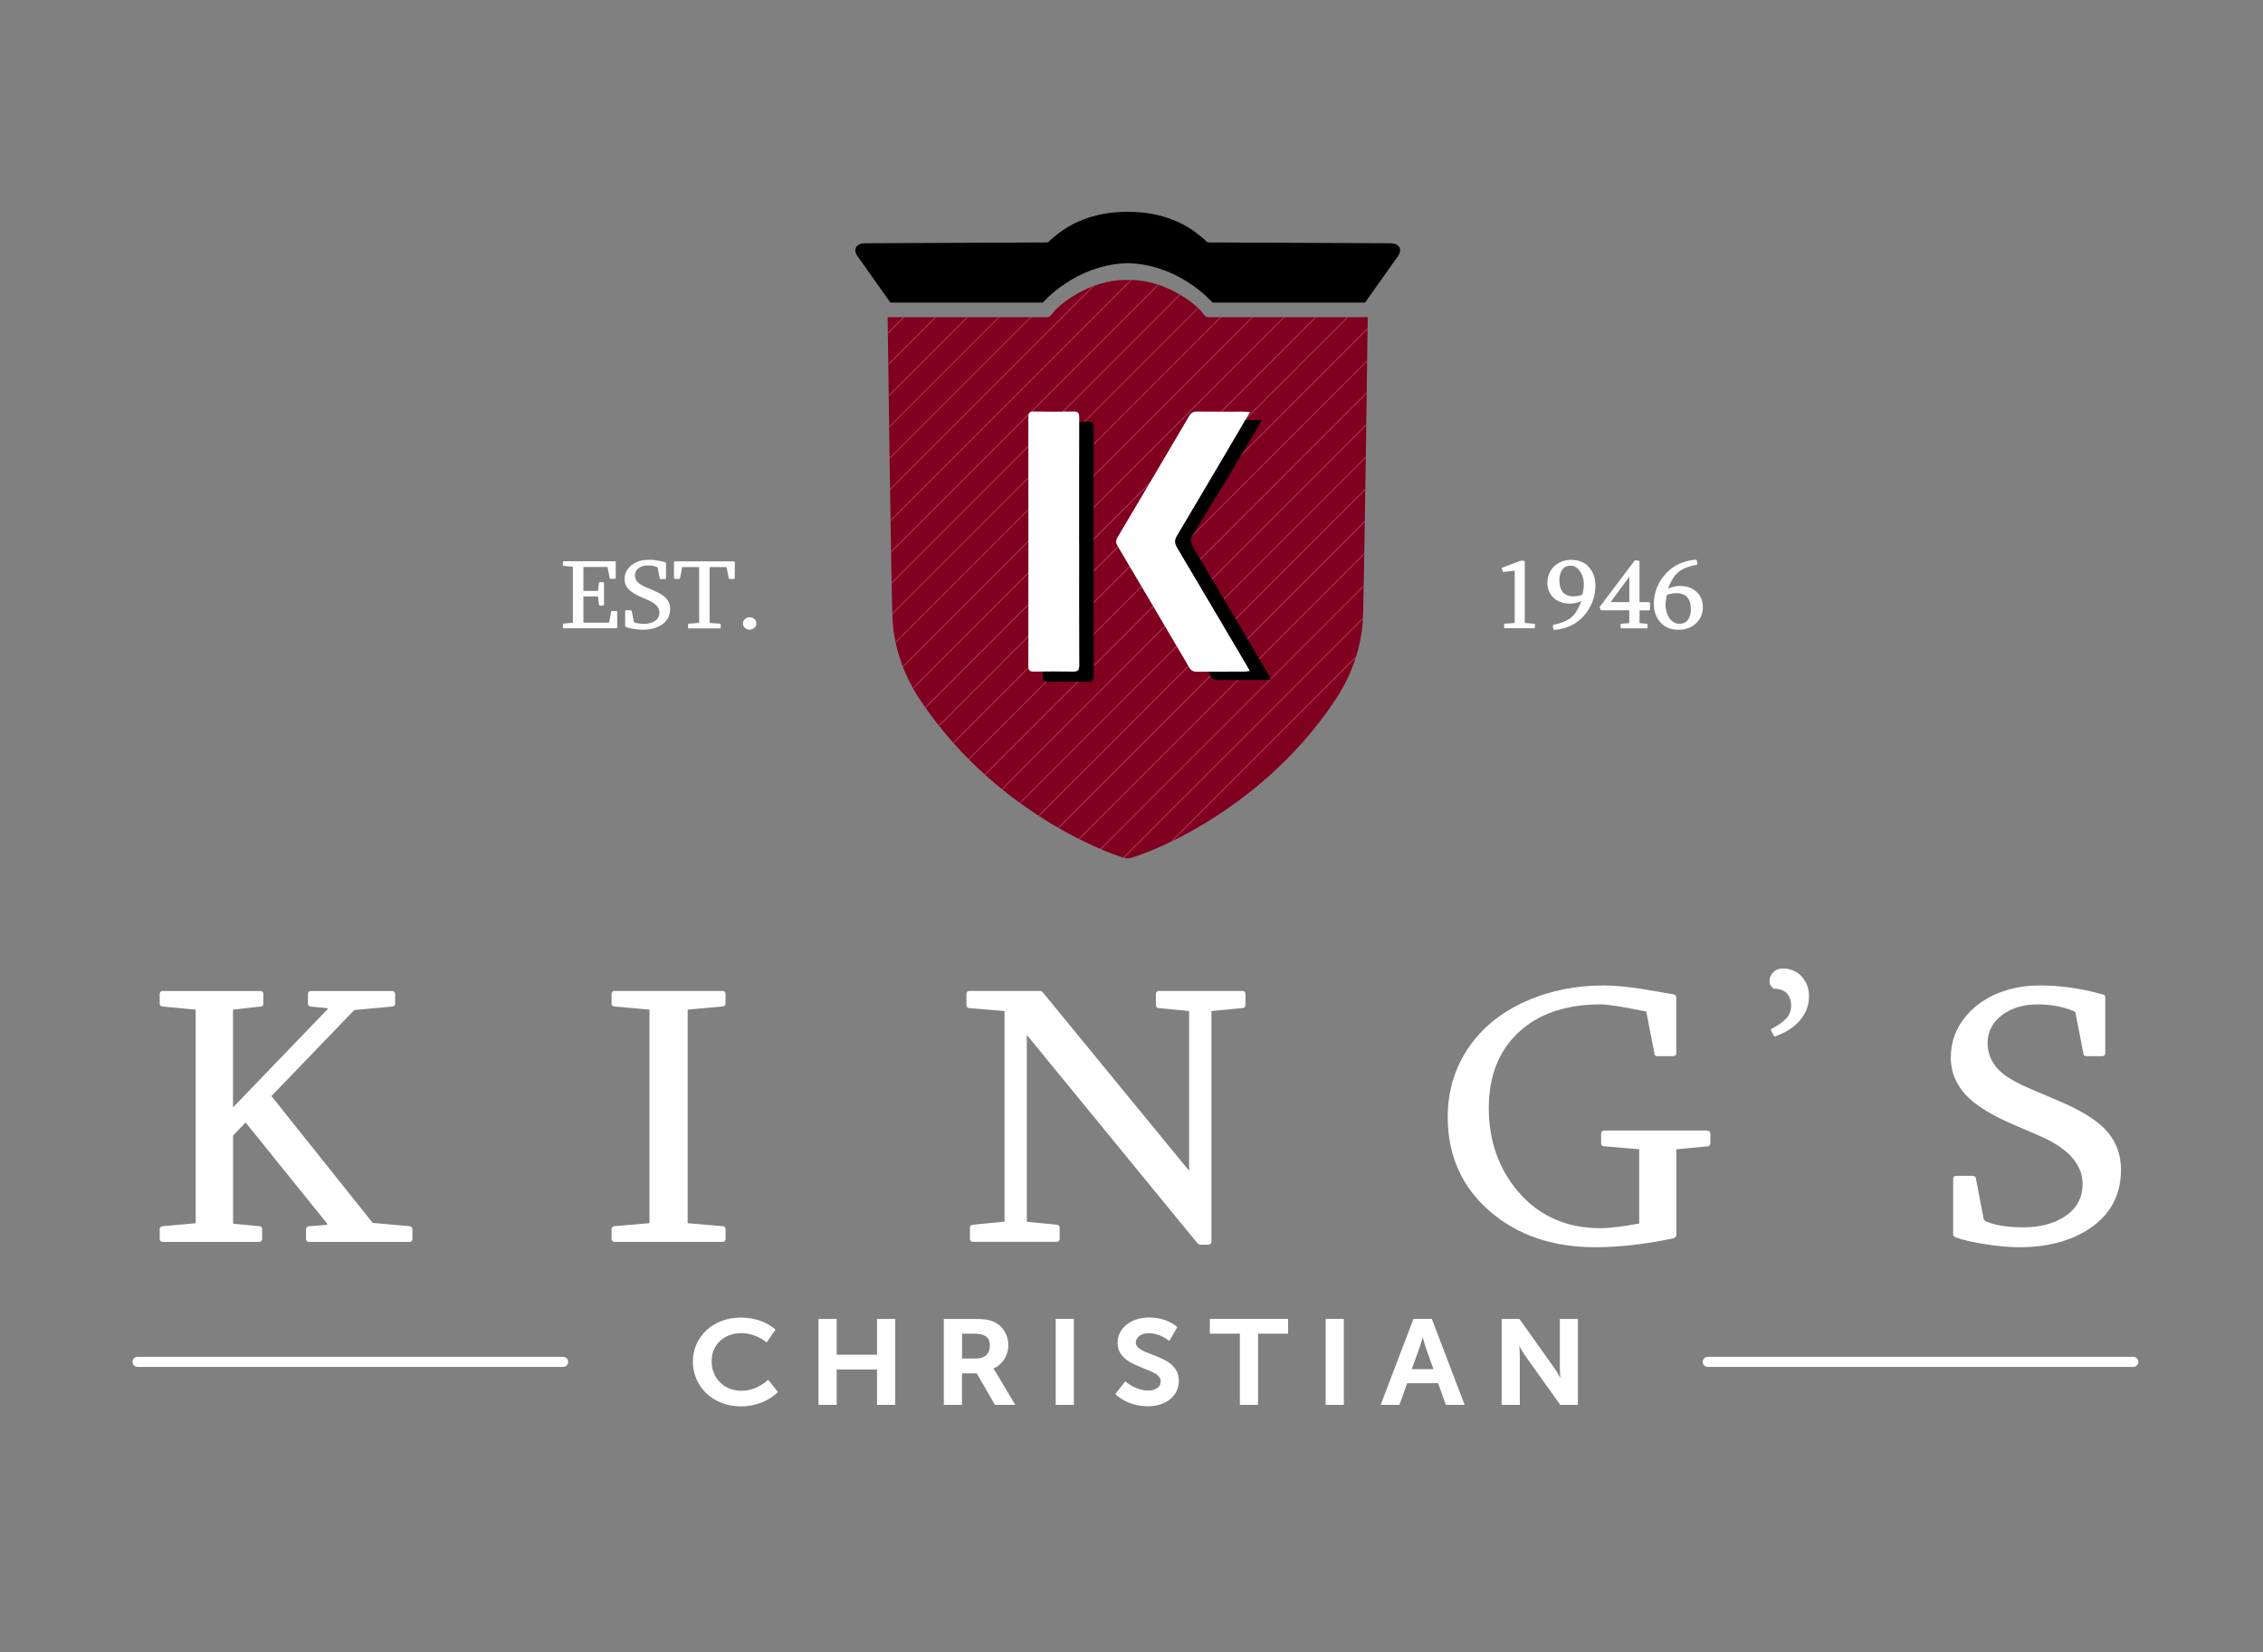 <?xml version="1.0" encoding="UTF-8"?> <svg xmlns="http://www.w3.org/2000/svg" id="Layer_1" data-name="Layer 1" viewBox="0 0 478 349"><rect x="0" y="0" width="478" height="349" fill="#808080" stroke="none"/><defs><style> .cls-1, .cls-2, .cls-3, .cls-4 { stroke-width: 0px; } .cls-2 { fill: #bc446c; } .cls-3 { fill: #800020; } .cls-4 { fill: #fff; } </style></defs><path class="cls-3" d="m255.27,67c-.58,0-.9-.38-1.48-1.17-.9-1.24-7.2-6.7-15.2-6.7-.13,0-.26.01-.39.01-.13,0-.26-.01-.39-.01-8,0-14.3,5.47-15.2,6.7-.58.79-.9,1.17-1.48,1.17-2.25-.01-33.64,0-33.64,0,0,0,.78,60.62,1.06,64.37.28,3.74,1.44,9.98,5.92,16.65,16.75,24.98,42.54,33.3,43.59,33.3.04,0,.09-.01.15-.04.05.02.1.04.13.04,1.05,0,26.85-8.31,43.59-33.3,4.47-6.67,5.64-12.91,5.91-16.65.28-3.74,1.06-64.37,1.06-64.37,0,0-31.38-.01-33.64,0Z"></path><path class="cls-2" d="m190.84,67l-3.3,3.3c0,.07,0,.14,0,.21l3.51-3.51h-.21Zm48-7.86l-50.73,50.73c0,.07,0,.14,0,.21l50.93-50.93c-.07,0-.14,0-.2,0Zm5.71.98l-56.34,56.34c0,.07,0,.14,0,.21l56.49-56.49c-.05-.02-.1-.04-.16-.05Zm4.61,2.08l-60.82,60.82c0,.07,0,.14,0,.21l60.95-60.95s-.09-.05-.13-.08Zm15.27,4.8l-73.75,73.75c.02.05.04.1.06.15l73.9-73.9h-.21Zm-6.69,0l-68.58,68.58c.01.06.03.12.04.17l68.76-68.76c-.07,0-.14,0-.21,0Zm-4.71-1.98l-64.54,64.54c0,.07,0,.14,0,.21l64.65-64.65s-.07-.07-.11-.1Zm-35.43,1.98l-29.7,29.7c0,.07,0,.14,0,.21l29.9-29.9c-.07,0-.14,0-.21,0Zm-20.07,0l-9.9,9.9c0,.07,0,.14,0,.21l10.11-10.11c-.07,0-.14,0-.21,0Zm6.69,0l-16.5,16.5c0,.07,0,.14,0,.21l16.71-16.71c-.07,0-.14,0-.21,0Zm6.69,0l-23.1,23.1c0,.07,0,.14,0,.21l23.31-23.31h-.21Zm60.2,0l-78.3,78.31s.05.09.07.14l78.44-78.44h-.21Zm-40.31-6.51l-42.8,42.8c0,.07,0,.14,0,.21l43.13-43.13c-.11.04-.22.08-.33.12Zm-7.18,114.42l64.67-64.67c0-.07,0-.14,0-.22l-64.81,64.81s.09.05.13.08Zm-4.15-2.54l68.92-68.92c0-.07,0-.14,0-.22l-69.06,69.06s.09.06.13.08Zm-3.97-2.72l73-73c0-.07,0-.14,0-.22l-73.13,73.13s.08.06.12.09Zm-7.4-5.98l80.59-80.59c0-.07,0-.14,0-.21l-80.71,80.71s.07.07.11.1Zm3.61,3.08l76.89-76.89c0-.07,0-.14,0-.22l-77.01,77.01s.08.06.12.1Zm-10.39-9.89s.07.07.1.11l87.45-87.45c0-.07,0-.14,0-.21l-87.56,87.56Zm3.35,3.56l84.12-84.12c0-.07,0-.14,0-.21l-84.23,84.23s.07.07.11.11Zm73.14-93.42l-82.39,82.39s.06.08.09.13l82.51-82.51c-.07,0-.14,0-.21,0Zm-30.14,110.63l38.7-38.7c.03-.1.07-.21.1-.32l-39.22,39.22c.14-.07.28-.13.42-.2Zm36.83-110.63l-86.22,86.22s.06.08.09.12l86.34-86.34c-.07,0-.14,0-.21,0Zm-51.95,112.37l55.52-55.52c0-.07,0-.14,0-.22l-55.67,55.67c.05.02.1.04.15.06Zm-4.57-2.12l60.21-60.21c0-.07,0-.14,0-.22l-60.35,60.35s.09.05.14.07Zm9.45,3.93l50.46-50.46c0-.07,0-.14,0-.22l-50.64,50.63c.06.02.11.03.17.05Z"></path><path class="cls-1" d="m293.61,51.38c-.97,0-33.29-.15-38.11-.17-.32-.02-.51-.04-.51-.04,0,0-.65-.71-1.9-1.66-2.37-1.91-7.16-4.77-14.73-4.77-.05,0-.1,0-.16,0s-.1,0-.16,0c-7.57,0-12.36,2.86-14.73,4.77-1.25.94-1.9,1.66-1.9,1.66,0,0-.18.01-.48.04-4.76.02-37.16.17-38.14.17-2.07,0-2.62,1.39-1.68,2.71,1.23,1.72,6.96,9.82,6.96,9.82h32.22s6.7-7.91,17.67-8.32c.08,0,.16,0,.24,0,.08,0,.16,0,.24,0,10.97.41,17.67,8.32,17.67,8.32h32.22s5.73-8.1,6.96-9.82c.94-1.32.39-2.71-1.68-2.71Z"></path><path class="cls-1" d="m266.53,88.79c-.6-.03-1.18-.07-1.51-.07-3.31,0-4.39.02-7.7-.02-.82-.01-1.27.28-1.67.97-5.02,8.54-10.05,17.07-15.11,25.59-.39.66-.4,1.15,0,1.82,5.07,8.55,10.12,17.11,15.15,25.68.39.67.85.9,1.61.89,3.34-.03,6.68,0,10.03-.02.33,0,.66-.07,1.14-.12-.27-.49-.43-.83-.63-1.16-4.91-8.32-9.81-16.64-14.75-24.94-.51-.86-1.98-3-1.46-3.87,3.6-6.04,6.57-10.66,10.14-16.71,1.53-2.59,3.09-5.19,4.76-8.04"></path><path class="cls-1" d="m230.99,116.61c0-8.76-.01-17.52.02-26.28,0-.95-.23-1.29-1.23-1.27-2.78.06-5.56.04-8.34,0-.83,0-1.18.21-1.18,1.12.02,17.55.02,35.11,0,52.66,0,.87.28,1.18,1.15,1.16,2.74-.04,5.49-.06,8.23,0,1.05.02,1.39-.25,1.38-1.35-.04-8.69-.02-17.38-.02-26.07"></path><path class="cls-4" d="m264.02,87.02c-.6-.04-.94-.07-1.27-.07-3.31,0-6.61.02-9.92-.02-.82-.01-1.27.28-1.67.97-5.02,8.54-10.05,17.07-15.11,25.59-.39.66-.4,1.15,0,1.82,5.07,8.55,10.12,17.11,15.15,25.68.39.67.86.9,1.61.89,3.34-.03,6.68,0,10.03-.02.33,0,.66-.07,1.14-.12-.27-.49-.43-.83-.63-1.16-4.91-8.32-9.81-16.64-14.75-24.95-.51-.86-.54-1.56-.02-2.43,3.6-6.04,7.16-12.09,10.73-18.14,1.53-2.59,3.05-5.19,4.73-8.04"></path><path class="cls-4" d="m130.15,129.06h-.83c-.17,0-.23.11-.23.18l-.44,2.28s0,0,0,0h-5.42s0-5.54,0-5.54h3.07s.21,1.74.21,1.74c0,.1.06.2.23.2h.61c.14,0,.23-.09.23-.23v-4.49c0-.14-.09-.23-.23-.23h-.61c-.17,0-.23.11-.23.19l-.21,1.65h-3.07v-5.06h5.1s.44,2.3.44,2.3c0,.09.06.21.23.21h.83c.14,0,.23-.09.23-.24v-3.24c0-.14-.09-.23-.23-.23h-10.71c-.14,0-.23.09-.23.23v.53c0,.14.09.22.22.22h0l1.9.18v11.83s-1.89.16-1.89.16c-.14,0-.23.09-.23.24v.53c0,.14.09.23.23.23h11.02c.14,0,.23-.09.23-.23v-3.21c0-.14-.09-.23-.23-.23Zm7.9-4.35l-1.46-.62c-.79-.34-1.37-.66-1.72-.96-.51-.44-.76-.97-.76-1.6s.28-1.17.84-1.56c.52-.36,1.15-.54,1.9-.54s1.41.13,2.03.38c.01,0,.02,0,.02.01l.45,2.29c0,.1.06.21.23.21h.87c.14,0,.23-.09.23-.23v-3.13s-.01-.19-.2-.22c-.3-.08-.57-.15-.82-.2-.92-.2-1.82-.3-2.7-.3-.66,0-1.29.09-1.88.27-.93.28-1.69.76-2.27,1.43-.59.69-.89,1.5-.89,2.39s.36,1.69,1.08,2.35c.53.49,1.35.98,2.44,1.44l1.48.64c1.57.68,2.37,1.57,2.37,2.64,0,.78-.33,1.36-1,1.79-.6.38-1.35.58-2.24.58s-1.61-.11-2.11-.34l-.04-.04-.46-2.3c0-.07-.04-.15-.2-.2h-.95c-.14,0-.24.08-.24.22v3.12c0,.07.03.16.19.22.24.09.52.16.82.23,1.04.22,1.97.33,2.77.33,1.57,0,2.9-.35,3.94-1.05,1.18-.79,1.78-1.91,1.78-3.33,0-.96-.34-1.77-1.01-2.42-.53-.51-1.37-1.01-2.52-1.5Zm16.93-6.14h-12.39c-.14,0-.23.09-.23.23v3.24c0,.14.09.24.23.24h.83c.17,0,.23-.11.23-.18l.44-2.32h3.59v11.79l-2.12.16c-.17.02-.23.13-.23.24v.53c0,.14.1.23.25.23h6.42c.15,0,.24-.09.24-.23v-.53c0-.1-.06-.22-.24-.24l-2.11-.16v-11.79h3.58s.44,2.3.44,2.3c0,.1.06.21.23.21h.83c.14,0,.23-.09.23-.24v-3.24c0-.14-.09-.23-.23-.23Zm3.35,11.81c-.39,0-.72.13-.99.38-.27.26-.41.57-.41.94s.14.67.42.92c.27.25.61.38.99.38.36,0,.69-.13.99-.39.28-.25.43-.55.43-.91,0-.18-.04-.36-.11-.52-.24-.53-.68-.8-1.31-.8Zm165.67,1.36l-1.9-.14s-.02,0-.03,0v-12.95c0-.13-.09-.21-.21-.21h-.6s-.05,0-.15.03l-3.76,1.41-.08.06c-.05.05-.06.1-.06.13l.17.59c.05.11.13.14.18.15h.02s2.36-.28,2.36-.28v11.06s-2.03.14-2.03.14c-.12.01-.2.1-.2.21v.55c0,.12.09.2.21.2h6.09c.13,0,.21-.08.21-.2v-.55c0-.12-.08-.2-.2-.21Zm7.92-13.49c-.76,0-1.46.12-2.08.37-.94.38-1.69.97-2.21,1.77-.52.79-.79,1.7-.79,2.68,0,1.3.44,2.37,1.31,3.19.87.81,2.03,1.23,3.45,1.23.84,0,1.65-.18,2.41-.54-.18.55-.38,1.02-.6,1.42-.3.56-.55.98-.74,1.23h0c-.25.33-.56.65-.94.94-.81.63-1.99,1.1-3.52,1.41-.11.05-.23.12-.22.25l.11.64s.01.21.27.21h0c2.53-.26,4.54-1.19,6-2.77,1.74-1.91,2.62-4.14,2.62-6.63,0-1.49-.43-2.75-1.27-3.75-.92-1.09-2.2-1.64-3.8-1.64Zm2.53,6.21l-.17,1.09c-.1.05-.21.1-.33.15-.47.18-1,.27-1.58.27-1.03,0-1.81-.32-2.31-.95-.45-.57-.68-1.39-.68-2.43,0-.88.18-1.6.53-2.14.41-.65,1-.96,1.79-.96.48,0,.9.12,1.24.37.51.37.92.89,1.21,1.56.26.61.39,1.26.39,1.91,0,.38-.02.76-.08,1.13Zm13.86,2.72h-2.01v-8.53c0-.13-.08-.22-.2-.22h0l-.68-.08c-.06,0-.11.04-.17.09l-7.34,9.73s-.04.11,0,.21l.17.41.02.04s.06.08.16.08h5.88s0-.01,0,0v2.69s-1.61.14-1.61.14c-.13,0-.22.09-.22.22v.56c0,.1.07.2.22.2h5.26c.13,0,.21-.08.21-.2v-.56c0-.13-.08-.21-.2-.21h0l-1.5-.14.02-2.69h1.99c.13,0,.21-.08.21-.21v-1.32c0-.12-.09-.21-.21-.21Zm-4.17,0h-3.94l3.95-5.38v5.38Zm14.2-2.18c-.88-.82-2.07-1.23-3.51-1.23-.81,0-1.65.19-2.5.57.35-1.02.82-1.92,1.39-2.68.27-.35.59-.67.96-.94.9-.67,2.11-1.14,3.6-1.4.23-.04.27-.17.26-.27l-.14-.64s-.01-.2-.27-.2h0c-2.51.24-4.57,1.17-6.1,2.78-1.79,1.87-2.7,4.1-2.7,6.63,0,1.48.44,2.73,1.31,3.74.94,1.1,2.24,1.66,3.88,1.66,1.52,0,2.79-.47,3.76-1.4.93-.89,1.41-2.04,1.41-3.42,0-1.3-.45-2.38-1.34-3.19Zm-1.72,5.81c-.43.64-1.04.95-1.88.95-.34,0-.65-.06-.93-.19-.78-.34-1.35-1.03-1.7-2.04-.21-.6-.31-1.17-.31-1.73s.09-1.23.26-2.09c.26-.14.55-.25.86-.3.47-.09.85-.13,1.13-.13,1.08,0,1.9.32,2.42.95.45.56.68,1.38.68,2.43,0,.9-.18,1.62-.53,2.14Z"></path><path class="cls-4" d="m227.94,114.47c0-8.76-.01-17.52.02-26.28,0-.95-.23-1.3-1.23-1.27-2.78.06-5.56.04-8.34,0-.83,0-1.18.21-1.18,1.12.02,17.55.02,35.11,0,52.66,0,.87.28,1.17,1.15,1.16,2.74-.04,5.49-.06,8.23,0,1.05.02,1.39-.25,1.38-1.35-.04-8.69-.02-17.38-.02-26.07"></path><path class="cls-4" d="m86.48,258.99h0l-7.71-.68s-.04-.02-.09-.06l-21.29-26.67-.04-.1s.02-.02.03-.02l17.46-18.12s.03-.01.1-.01l7.86-.72c.41,0,.66-.24.66-.63v-2.02c0-.39-.25-.63-.66-.63h-17.1c-.42,0-.66.24-.66.63v2.02c0,.39.25.63.63.63h0l3.49.34c.06,0,.08.01.1.06.03.07,0,.09-.03.12l-20.01,20.78v-20.53c0-.1.02-.12.02-.12l5.8-.66c.36,0,.58-.21.58-.55v-2.1c0-.39-.25-.63-.66-.63h-20.57c-.42,0-.66.24-.66.63v2.02c0,.39.25.63.64.63h0l6.8.65c.16,0,.16.04.16.13v44.88c0,.09,0,.13-.19.13l-6.75.61c-.42,0-.66.25-.66.67v2.02c0,.39.25.63.66.63h20.32c.41,0,.66-.24.66-.63v-2.13c0-.34-.22-.55-.55-.55h0l-5.49-.53h-.08s-.02-.04-.02-.13v-18.44s.01-.05.01-.06l2.52-2.63.04-.05s.04-.06.03-.06c.02,0,.07.03.14.1l17.15,21.26c.03.1.01.16,0,.2,0,.02-.02.04-.12.04l-3.7.3c-.42,0-.66.25-.66.67v2.02c0,.39.25.63.66.63h21.15c.42,0,.66-.24.66-.63v-2.02c0-.42-.25-.67-.64-.67Zm66.12-49.68h-22.76c-.41,0-.66.24-.66.63v2.02c0,.39.25.63.64.63h0l7.21.65c.16,0,.16.04.16.13v44.88c0,.09,0,.13-.18.13l-7.17.61c-.41,0-.66.25-.66.67v2.02c0,.39.25.63.66.63h22.76c.41,0,.66-.24.66-.63v-2.02c0-.42-.25-.67-.64-.67h0l-7.21-.61c-.16,0-.16-.04-.16-.13v-44.88c0-.09,0-.13.18-.13l7.16-.65c.41,0,.66-.24.66-.63v-2.02c0-.39-.25-.63-.66-.63Zm109.8,0h-17.59c-.41,0-.66.24-.66.63v2.32c0,.42.25.67.64.67h0l6.26.61c.1,0,.12,0,.12.13v33.63l-30.97-37.77c-.12-.11-.27-.18-.5-.22h-14.91c-.41,0-.66.24-.66.63v2.32c0,.42.25.67.64.67h0l7.21.61c.2,0,.2.06.2.13v44.23c0,.11,0,.17-.23.17l-6.38.61c-.44,0-.7.24-.7.63v2.36c0,.4.26.63.7.63h17.59c.41,0,.66-.24.66-.63v-2.36c0-.39-.25-.63-.63-.63h0l-6.22-.61s-.08,0-.08-.17v-39.3l36.05,44.02c.17.16.35.26.58.29h1.61c.69,0,.75-.48.75-.63v-48.61c0-.09,0-.13.19-.13l6.34-.61c.41,0,.66-.25.66-.67v-2.32c0-.39-.25-.63-.66-.63Zm98.14,29.49h-21.6c-.47,0-.75.26-.75.71v1.87c0,.47.25.74.64.74h0l7.25.61c.16,0,.16.04.16.13v15.57c-3.45.65-6.22.99-8.22.99-7.19,0-13.06-2.64-17.45-7.83-4.04-4.81-6.1-10.7-6.1-17.52s2.12-12.12,6.3-16.03c4.19-3.91,10.01-5.89,17.32-5.89,1.49,0,4.68.5,9.45,1.47.18.07.22.13.22.2l1.69,8.71c0,.13.05.56.66.56h3.3c.42,0,.66-.24.66-.63v-11.81c0-.15-.06-.52-.62-.63-1.51-.25-2.61-.44-3.3-.57-4.68-.86-8.54-1.3-11.49-1.3-5.65,0-10.98,1.04-15.83,3.11-5.39,2.29-9.62,5.64-12.58,9.94-2.96,4.3-4.46,9.27-4.46,14.75,0,8.14,3.02,14.86,8.97,19.96,5.8,5,13.25,7.53,22.14,7.53,5.11,0,10.69-.63,16.62-1.89.37-.17.56-.39.56-.65v-18.11s.07-.04.19-.04l6.34-.61c.42,0,.66-.28.66-.75v-1.87c0-.44-.28-.71-.75-.71Zm-10.77-16.17s0,0,0,0h-.03s.02,0,.02,0Zm94.47,15.48c-1.97-1.89-5.15-3.78-9.45-5.61l-5.49-2.32c-3.02-1.28-5.22-2.51-6.54-3.65-1.94-1.69-2.93-3.78-2.93-6.21s1.1-4.56,3.28-6.08c1.98-1.39,4.44-2.09,7.29-2.09s5.37.49,7.75,1.47c.18.07.22.14.22.2l1.69,8.71c0,.13.05.56.66.56h3.3c.41,0,.66-.24.66-.63v-11.81c0-.15-.06-.52-.6-.62-1.09-.3-2.12-.56-3.07-.77-3.45-.74-6.85-1.11-10.13-1.11-2.46,0-4.83.34-7.05,1-3.47,1.05-6.32,2.85-8.46,5.33-2.21,2.58-3.32,5.56-3.32,8.89s1.35,6.27,4,8.72c2,1.84,5.08,3.66,9.16,5.42l5.58,2.4c6.04,2.61,9.1,6.03,9.1,10.17,0,2.97-1.31,5.31-3.89,6.95-2.29,1.47-5.18,2.21-8.58,2.21s-6.17-.45-8.11-1.33l-.17-.19-.05-.04s-.05-.04-.05-.02l-1.69-8.75c0-.25-.2-.44-.6-.55h-3.54c-.42,0-.66.23-.66.62v11.77c0,.27.19.47.58.62.92.33,1.94.62,3.05.85,3.91.81,7.41,1.22,10.42,1.22,5.89,0,10.85-1.32,14.76-3.93,4.4-2.93,6.64-7.1,6.64-12.4,0-3.56-1.26-6.58-3.75-8.98Zm-3.88-15.48s0,0,0,0h-.03s.02,0,.02,0Zm-60.01-16.6c-.51-.49-1.09-.86-1.76-1.1-.67-.25-1.3-.37-1.91-.37-.41,0-.78.05-1.1.15s-.62.27-.89.52c-.27.25-.49.54-.66.87-.17.33-.26.69-.26,1.09,0,.24.02.43.06.58.04.15.1.27.16.37.06.1.15.2.26.3.11.1.23.23.36.39,1.29,0,2.24.34,2.83,1.01.59.68.89,1.52.89,2.54,0,1.15-.38,2.1-1.13,2.85s-1.77,1.45-3.04,2.1c-.13.04-.15.14-.07.3l.58,1.16s.09.07.13.09c.04.02.09.03.13.03.93-.32,1.82-.73,2.68-1.24.86-.51,1.64-1.13,2.33-1.86.69-.74,1.22-1.55,1.6-2.45.38-.89.57-1.89.57-2.98,0-.94-.17-1.77-.5-2.51-.33-.74-.75-1.35-1.26-1.83Z"></path><path class="cls-4" d="m162.14,291.55s-2.25,2.21-5.49,2.21c-4.16,0-6.34-3.12-6.34-6.21,0-3.51,2.59-5.96,6.31-5.96,2.97,0,5.15,1.83,5.17,1.84l.14.12,1.87-2.67-.1-.1c-.1-.1-2.52-2.48-7.25-2.48-5.76,0-10.1,4-10.1,9.3s4.27,9.46,10.15,9.46c4.94,0,7.69-2.91,7.71-2.94l.1-.1-2.05-2.59-.13.13Zm23.11-5.4h-8.52v-7.56h-3.84v18.15h3.84v-7.48h8.52v7.48h3.84v-18.15h-3.84v7.56Zm24.55,2.93c1.94-.81,3.18-2.73,3.18-4.95s-1.19-4.16-3.26-5.02c-.91-.38-1.95-.52-3.96-.52h-6.4v18.15h3.84v-6.65h3.12l3.84,6.65h4.3l-4.12-6.9c-.23-.38-.42-.63-.54-.77Zm-3.6-2.13h-2.99v-5.25h2.5c2.96,0,3.37,1.25,3.37,2.6,0,1.66-1.08,2.65-2.88,2.65Zm16.79,9.79h3.84v-18.16h-3.84v18.16Zm20.37-10.62c-1.85-.71-3.45-1.32-3.45-2.55,0-1.12,1.18-1.97,2.75-1.97,2.33,0,4.15,1.5,4.17,1.52l.15.13,1.69-2.92-.09-.09c-.08-.08-2.05-1.95-5.88-1.95s-6.64,2.29-6.64,5.33c0,3.22,2.96,4.39,5.57,5.43,1.9.75,3.54,1.41,3.54,2.68,0,1.47-1.42,1.99-2.64,1.99-2.62,0-4.69-1.82-4.71-1.84l-.13-.12-2.1,2.69.1.1c.1.1,2.46,2.49,6.78,2.49,3.85,0,6.53-2.22,6.53-5.39,0-3.38-3.13-4.57-5.64-5.53Zm12.19-4.42h6.34v15.04h3.84v-15.04h6.34v-3.12h-16.52v3.12Zm24.46,15.04h3.84v-18.16h-3.84v18.16Zm22.45-18.16h-3.9l-6.93,18.16h3.97l1.63-4.57h6.54l1.63,4.57h3.97l-6.89-18.05-.04-.11Zm-4.26,10.62l1.63-4.55c.25-.67.53-1.65.69-2.25.15.6.4,1.58.64,2.25l1.63,4.55h-4.59Zm31.28-.16c0,.62.07,1.46.12,2.06-.32-.6-.83-1.51-1.29-2.15l-7.37-10.36h-3.76v18.15h3.84v-10.43c0-.62-.06-1.46-.12-2.06.32.6.83,1.51,1.29,2.15l7.32,10.27.05.07h3.73v-18.15h-3.81v10.46Zm-210.54-2.44H29.05c-.59,0-1.06.48-1.06,1.06s.48,1.06,1.06,1.06h89.9c.59,0,1.06-.48,1.06-1.06s-.48-1.06-1.06-1.06Zm331.67,0h-89.9c-.59,0-1.06.48-1.06,1.06s.48,1.06,1.06,1.06h89.9c.59,0,1.06-.48,1.06-1.06s-.48-1.06-1.06-1.06Z"></path></svg> 